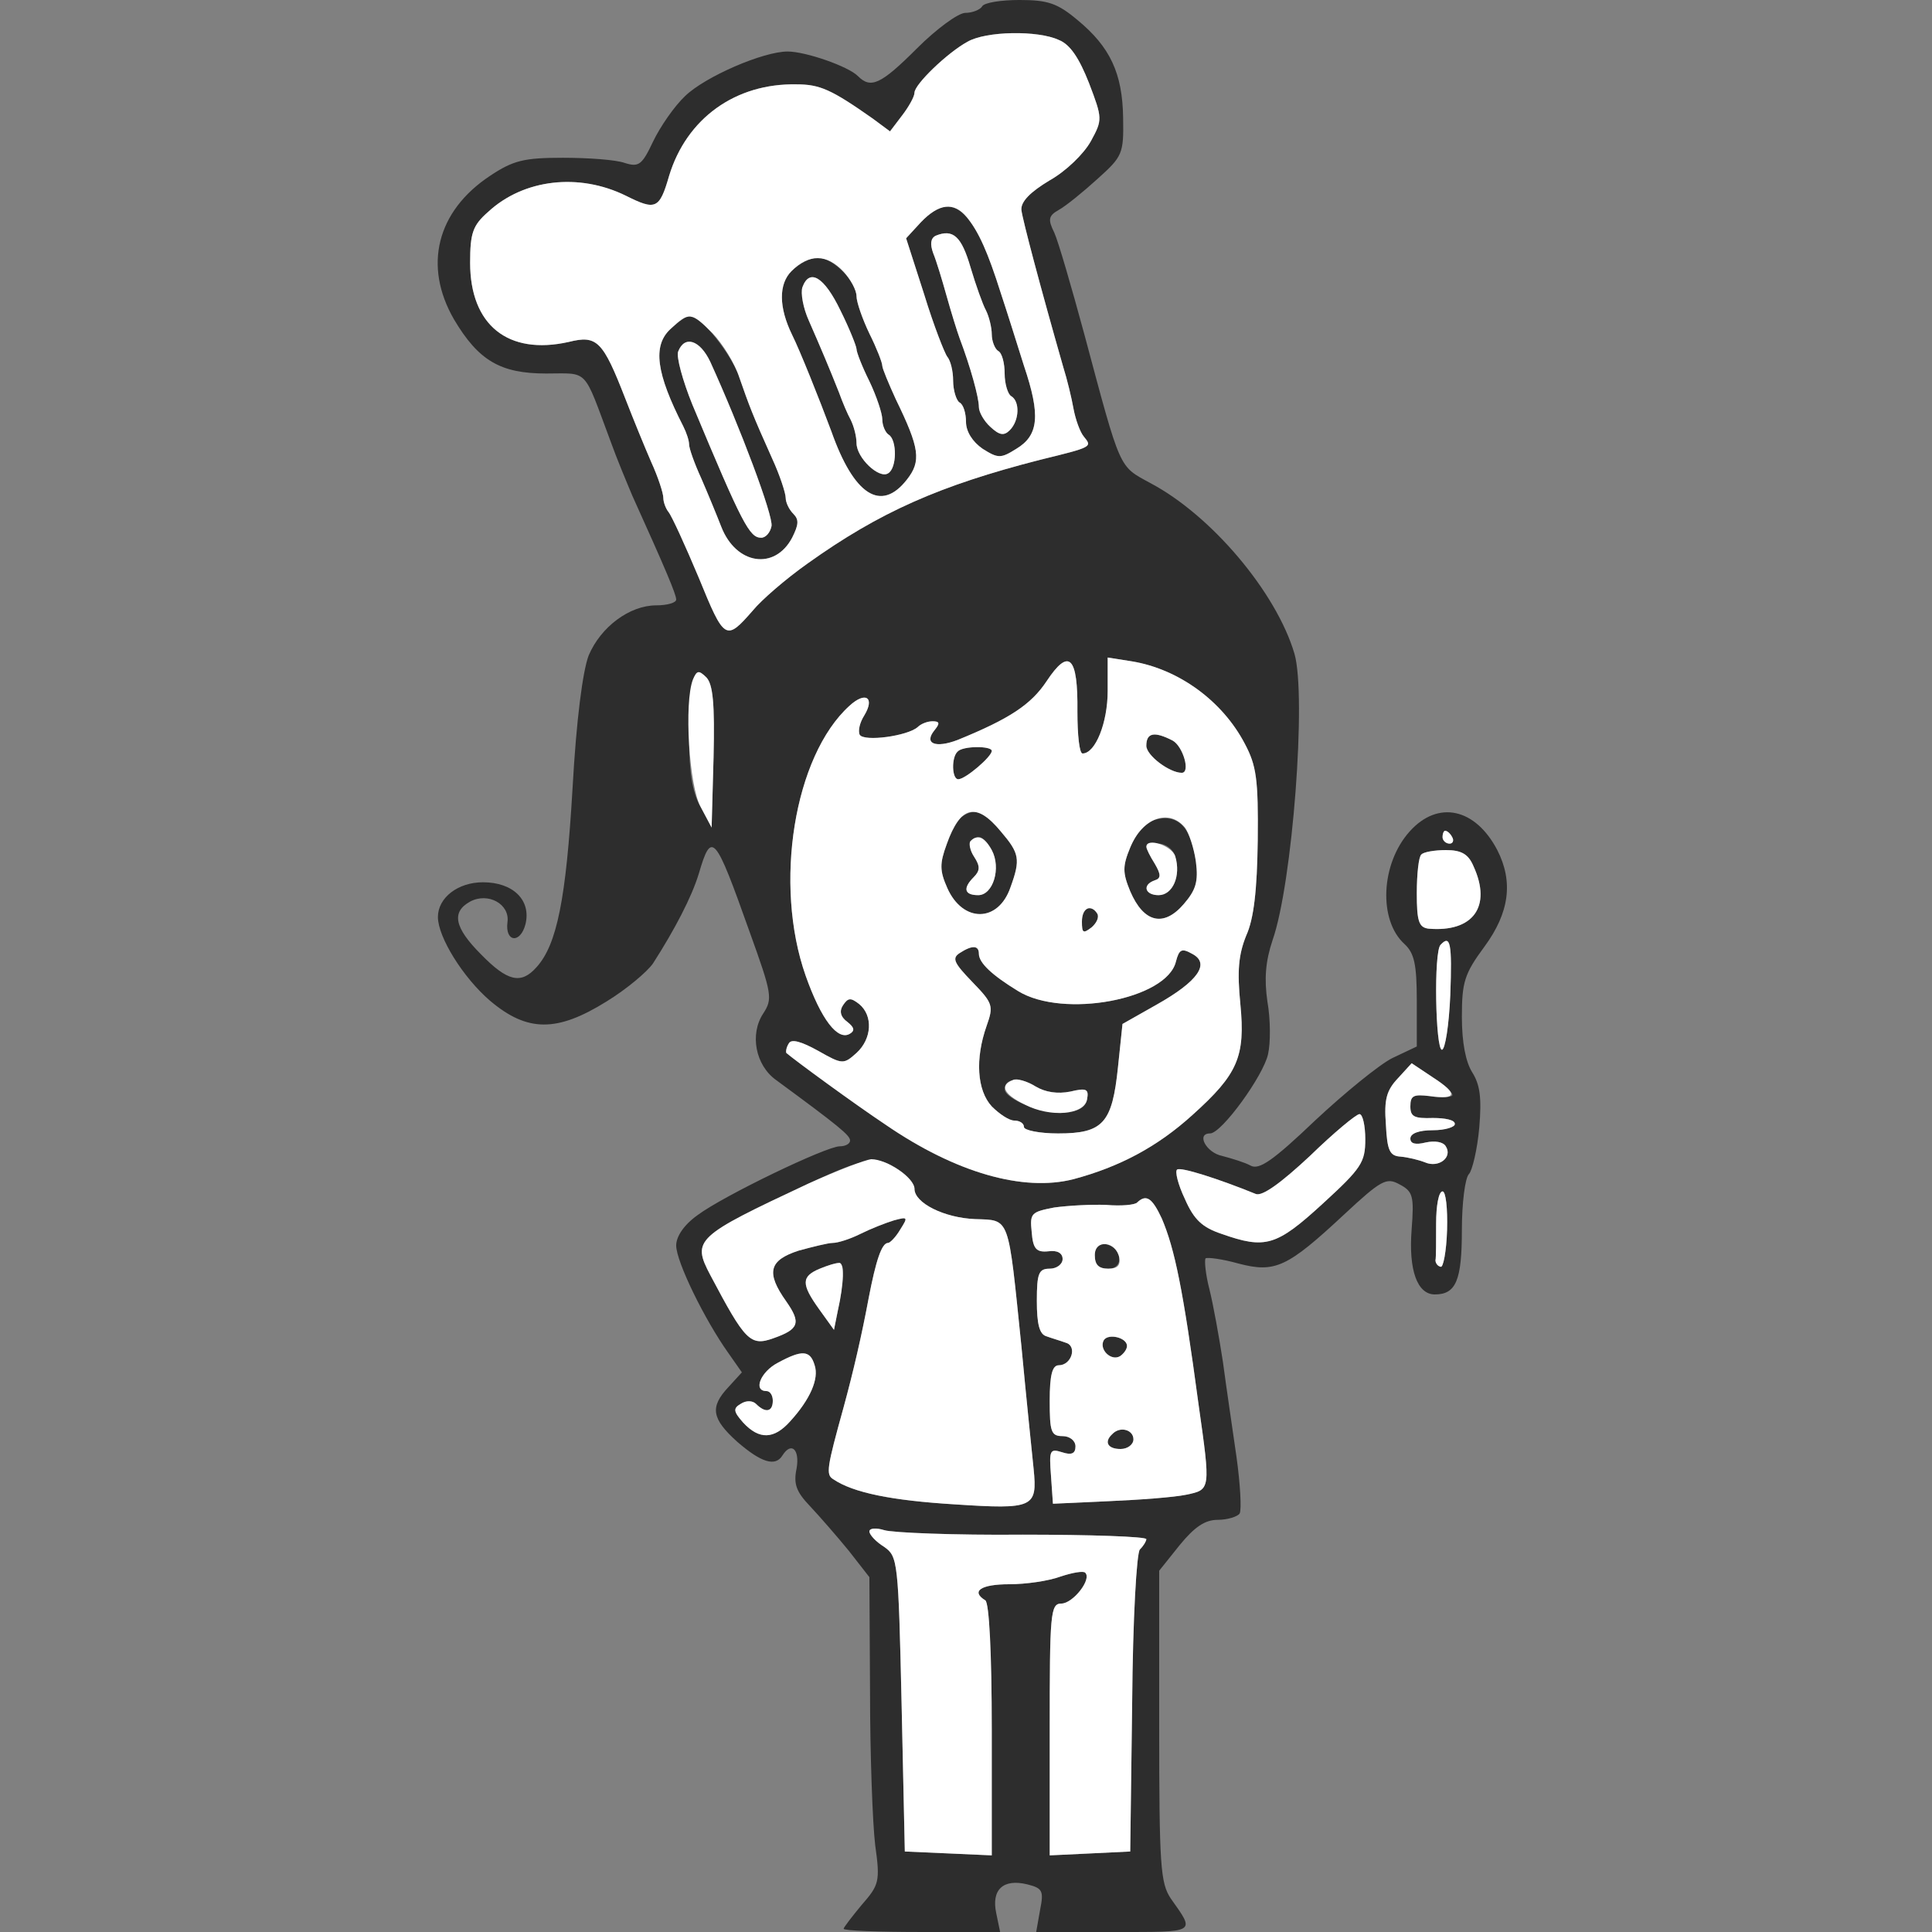 <?xml version="1.0" encoding="UTF-8"?>
<!--?xml version="1.0" standalone="no"?-->
<svg xmlns="http://www.w3.org/2000/svg" version="1.0" width="300pt" height="300pt" viewBox="0 0 300 300" preserveAspectRatio="xMidYMid meet">
  <rect x="0" y="0" width="300" height="300" fill="#808080" stroke="none"/>
  <g transform="translate(0,300) scale(0.1,-0.1)" fill="#2D2D2D" stroke="none">
    <path d="M1525 2990 c-3 -5 -15 -10 -26 -10 -11 0 -45 -25 -75 -55 -57 -57 -72 -63 -92 -43 -15 15 -81 38 -109 38 -38 0 -128 -39 -159 -69 -17 -16 -39 -48 -50 -71 -17 -36 -22 -40 -44 -33 -14 5 -57 8 -96 8 -60 0 -77 -4 -113 -28 -83 -55 -104 -140 -56 -223 38 -64 72 -84 143 -84 67 0 57 10 100 -105 10 -28 26 -66 34 -85 52 -115 68 -153 68 -161 0 -5 -14 -9 -31 -9 -41 0 -86 -33 -105 -78 -9 -24 -19 -98 -25 -207 -10 -170 -24 -242 -56 -277 -24 -27 -45 -22 -86 20 -42 42 -46 66 -17 82 28 15 62 -4 58 -32 -4 -31 20 -34 28 -3 9 37 -19 65 -66 65 -39 0 -70 -24 -70 -54 0 -31 39 -94 81 -130 58 -49 104 -49 181 -1 31 19 63 46 72 59 34 53 60 103 71 139 20 68 25 62 79 -90 35 -97 36 -104 21 -127 -21 -32 -12 -80 20 -103 98 -72 115 -86 115 -94 0 -5 -7 -9 -16 -9 -21 0 -181 -77 -221 -107 -21 -15 -33 -33 -33 -47 0 -25 44 -115 81 -167 l21 -30 -21 -23 c-29 -31 -26 -49 14 -85 37 -32 59 -39 70 -21 14 22 27 9 22 -20 -5 -24 -1 -36 21 -59 15 -16 42 -47 60 -69 l32 -41 1 -178 c0 -98 4 -205 8 -238 8 -57 6 -62 -21 -93 -15 -18 -28 -35 -28 -37 0 -3 55 -5 121 -5 l122 0 -6 29 c-8 37 11 54 48 45 24 -6 26 -10 20 -40 l-6 -34 121 0 c130 0 126 -2 88 52 -16 24 -18 50 -18 268 l0 241 32 40 c23 28 39 39 59 39 15 0 31 5 34 10 3 6 1 45 -5 88 -6 42 -16 109 -21 147 -6 39 -15 89 -21 113 -6 23 -8 45 -6 48 3 2 26 -1 51 -8 57 -15 76 -6 164 76 58 54 66 58 86 47 21 -11 23 -18 19 -70 -5 -64 9 -101 36 -101 33 0 42 22 42 100 0 42 5 81 11 87 5 5 13 38 16 72 4 47 1 67 -11 86 -10 16 -16 46 -16 86 0 54 4 67 35 109 39 53 45 101 20 150 -34 65 -92 78 -136 29 -45 -50 -49 -138 -8 -175 15 -14 19 -31 19 -88 l0 -71 -38 -18 c-20 -10 -74 -54 -120 -97 -66 -63 -87 -77 -100 -70 -9 5 -29 11 -44 15 -25 5 -41 35 -19 35 18 0 83 90 90 123 4 17 4 54 -1 82 -5 35 -3 62 8 95 31 88 53 380 34 445 -28 95 -129 215 -224 265 -49 27 -45 17 -102 230 -20 74 -41 146 -47 159 -10 20 -9 26 7 35 11 6 38 28 60 48 39 35 41 39 40 95 -1 69 -20 110 -71 152 -31 26 -46 31 -90 31 -28 0 -55 -4 -58 -10z m119 -52 c18 -7 32 -29 47 -67 21 -55 21 -57 3 -90 -11 -20 -39 -47 -64 -61 -30 -18 -45 -33 -44 -46 2 -16 29 -118 65 -244 6 -19 13 -48 16 -65 3 -16 10 -36 16 -43 13 -16 14 -16 -68 -36 -156 -40 -249 -81 -361 -161 -34 -24 -72 -57 -85 -73 -42 -48 -44 -47 -84 51 -21 50 -42 96 -47 102 -4 5 -8 15 -8 22 0 7 -8 32 -19 56 -10 23 -28 67 -40 98 -35 90 -44 99 -88 88 -94 -21 -153 26 -153 123 0 46 4 58 28 79 55 51 141 61 214 25 46 -23 52 -21 67 31 27 89 103 144 198 142 36 0 54 -8 118 -53 l27 -20 19 25 c10 13 19 29 19 35 0 13 51 62 82 79 29 17 110 18 142 3z m29 -1043 c0 -36 3 -65 8 -65 20 0 39 48 39 97 l0 52 38 -6 c72 -12 140 -61 175 -128 18 -34 21 -55 20 -150 -1 -77 -6 -122 -18 -148 -12 -30 -14 -55 -9 -106 8 -82 -4 -109 -74 -172 -55 -50 -114 -81 -185 -100 -78 -20 -183 10 -291 84 -51 34 -141 100 -155 112 -1 2 0 9 4 15 4 7 19 3 46 -12 37 -21 39 -21 59 -3 24 22 26 58 4 76 -13 10 -17 10 -25 -2 -6 -9 -4 -18 7 -26 10 -8 12 -13 4 -18 -19 -12 -45 22 -69 90 -50 142 -18 341 68 419 25 23 40 13 23 -15 -7 -11 -10 -24 -7 -30 7 -11 74 -2 90 12 5 5 15 9 23 9 11 0 12 -3 3 -14 -17 -21 2 -28 36 -15 81 33 114 55 138 91 35 53 49 39 48 -47z m-565 -71 l-3 -109 -17 32 c-13 22 -18 54 -18 107 0 91 7 114 27 94 10 -11 13 -40 11 -124z m1147 -124 c3 -5 1 -10 -4 -10 -6 0 -11 5 -11 10 0 6 2 10 4 10 3 0 8 -4 11 -10z m33 -45 c29 -63 -1 -103 -70 -97 -15 2 -18 12 -18 55 0 30 3 57 7 60 3 4 21 7 38 7 24 0 35 -6 43 -25z m-36 -200 c-2 -47 -8 -85 -13 -85 -10 0 -13 153 -2 163 15 16 18 3 15 -78z m3 -156 c-2 -3 -18 -4 -35 -1 -25 3 -30 1 -30 -16 0 -16 6 -19 35 -18 19 0 34 -3 34 -9 1 -5 -15 -10 -34 -10 -22 0 -35 -5 -35 -13 0 -8 8 -10 24 -6 14 3 27 1 31 -6 11 -17 -11 -34 -32 -25 -10 4 -27 8 -38 9 -17 1 -21 9 -23 50 -3 39 1 53 19 72 l21 23 33 -22 c18 -12 32 -24 30 -28z m-135 -68 c0 -36 -6 -45 -66 -100 -72 -66 -89 -71 -157 -47 -30 10 -43 22 -57 54 -11 23 -16 44 -12 46 6 4 63 -14 122 -38 10 -4 39 17 84 59 37 36 72 65 77 65 5 0 9 -18 9 -39z m-725 -47 c14 -9 25 -22 25 -30 0 -22 46 -45 94 -47 55 -2 51 7 72 -197 8 -85 17 -171 19 -191 6 -60 0 -63 -122 -55 -98 6 -158 18 -189 39 -12 7 -10 18 16 112 15 55 28 111 39 170 11 57 20 85 30 85 3 0 12 9 19 21 12 19 12 20 -10 14 -13 -4 -36 -13 -52 -21 -16 -8 -35 -14 -43 -14 -7 0 -31 -6 -53 -12 -46 -15 -51 -34 -19 -79 23 -33 20 -43 -20 -57 -36 -13 -44 -4 -98 98 -29 55 -23 60 152 142 91 42 106 44 140 22z m852 -94 c-1 -33 -6 -59 -10 -57 -5 1 -8 6 -8 10 1 4 1 30 1 57 0 28 4 50 10 50 5 0 8 -26 7 -60z m-443 18 c20 -47 33 -109 57 -288 19 -134 19 -133 -19 -141 -19 -4 -73 -8 -120 -10 l-87 -4 -3 43 c-3 40 -2 43 17 37 15 -5 21 -2 21 9 0 9 -9 16 -20 16 -18 0 -20 7 -20 55 0 40 4 55 14 55 20 0 29 30 11 35 -8 3 -22 7 -30 10 -11 3 -15 19 -15 55 0 43 3 50 20 50 11 0 20 7 20 15 0 9 -8 14 -22 12 -19 -2 -24 4 -26 30 -3 29 -1 31 35 38 22 3 58 5 81 4 23 -2 45 0 48 4 14 13 23 7 38 -25z m-495 -90 c-1 -13 -4 -36 -8 -53 l-6 -30 -23 32 c-28 39 -28 51 1 63 33 13 37 12 36 -12z m-44 -138 c7 -21 -7 -53 -38 -87 -25 -28 -48 -29 -73 -2 -15 17 -16 22 -4 29 9 6 19 5 24 0 15 -15 26 -12 26 5 0 8 -4 15 -10 15 -21 0 -9 30 18 44 37 20 50 20 57 -4z m323 -263 c105 0 192 -3 192 -7 0 -3 -4 -10 -10 -16 -5 -5 -11 -106 -12 -239 l-3 -230 -62 -3 -63 -3 0 196 c0 179 1 195 18 195 18 0 48 38 37 48 -3 3 -20 0 -38 -6 -19 -7 -54 -12 -80 -12 -44 0 -60 -11 -37 -25 6 -4 10 -82 10 -201 l0 -195 -67 3 -68 3 -5 229 c-5 223 -6 229 -27 244 -13 8 -23 19 -23 24 0 5 10 6 23 2 12 -4 109 -8 215 -7z" id="node1" class="node"></path>
    <path d="M1430 2655 l-23 -25 28 -87 c15 -49 32 -92 36 -97 5 -6 9 -22 9 -37 0 -15 5 -31 10 -34 6 -3 10 -17 10 -30 0 -15 10 -31 26 -42 24 -15 28 -15 52 0 35 21 38 52 12 129 -11 35 -27 86 -36 113 -41 132 -75 162 -124 110z m77 -70 c8 -27 19 -58 24 -67 5 -10 9 -27 9 -37 0 -11 5 -23 10 -26 6 -3 10 -19 10 -35 0 -16 5 -32 10 -35 14 -8 13 -38 -2 -53 -9 -9 -16 -8 -30 5 -10 9 -18 23 -18 31 0 15 -13 62 -30 107 -4 11 -13 40 -20 65 -7 25 -16 55 -21 67 -5 14 -4 23 4 27 27 11 40 -1 54 -49z" id="node2" class="node"></path>
    <path d="M1229 2579 c-20 -20 -20 -56 1 -99 12 -24 42 -99 61 -150 35 -99 77 -126 117 -75 23 29 20 49 -17 125 -11 24 -21 48 -21 52 0 5 -9 28 -20 50 -11 23 -20 49 -20 58 0 23 -37 60 -60 60 -11 0 -29 -9 -41 -21z m76 -61 c14 -28 25 -56 25 -60 0 -5 9 -28 20 -50 11 -23 20 -50 20 -59 0 -10 5 -21 10 -24 13 -8 13 -52 -1 -60 -14 -9 -49 24 -49 47 0 10 -4 26 -9 36 -5 9 -13 28 -18 42 -15 38 -29 71 -47 112 -9 20 -13 43 -10 52 11 30 34 16 59 -36z" id="node3" class="node"></path>
    <path d="M1041 2489 c-28 -26 -22 -69 20 -151 5 -10 9 -22 9 -28 0 -6 8 -29 19 -53 10 -23 24 -57 31 -75 23 -59 83 -68 110 -17 10 20 11 28 2 37 -7 7 -12 18 -12 25 0 7 -9 35 -21 61 -31 69 -36 83 -51 126 -12 36 -60 96 -77 96 -4 0 -17 -9 -30 -21z m62 -51 c46 -101 98 -239 95 -255 -2 -10 -9 -18 -16 -18 -18 0 -29 20 -107 207 -15 37 -25 74 -22 82 10 26 34 18 50 -16z" id="node4" class="node"></path>
    <path d="M1780 1842 c0 -15 36 -42 55 -42 14 0 2 41 -14 50 -29 15 -41 12 -41 -8z" id="node5" class="node"></path>
    <path d="M1487 1833 c-10 -9 -9 -43 1 -43 11 0 52 35 52 44 0 8 -45 8 -53 -1z" id="node6" class="node"></path>
    <path d="M1494 1732 c-6 -4 -17 -23 -24 -43 -11 -30 -11 -41 1 -68 24 -54 79 -54 98 1 16 44 14 53 -15 87 -26 31 -40 37 -60 23z m46 -52 c15 -28 2 -70 -21 -70 -22 0 -24 11 -7 28 10 10 10 17 1 31 -11 18 -8 31 8 31 5 0 13 -9 19 -20z" id="node7" class="node"></path>
    <path d="M1782 1723 c-7 -3 -19 -20 -27 -39 -12 -29 -12 -39 0 -68 21 -49 52 -56 83 -20 19 22 23 35 19 66 -8 59 -32 79 -75 61z m43 -53 c9 -30 -4 -60 -26 -60 -21 0 -26 16 -6 23 10 3 10 9 0 26 -17 28 -16 31 6 31 11 0 23 -9 26 -20z" id="node8" class="node"></path>
    <path d="M1680 1569 c0 -18 2 -19 15 -9 15 12 12 30 -6 30 -5 0 -9 -10 -9 -21z" id="node9" class="node"></path>
    <path d="M1490 1520 c-12 -8 -9 -15 20 -45 32 -33 33 -37 22 -68 -18 -51 -15 -100 8 -125 12 -12 27 -22 35 -22 8 0 15 -4 15 -10 0 -5 24 -10 53 -10 70 0 84 16 93 103 l7 67 53 30 c64 36 84 64 55 79 -16 9 -20 7 -25 -12 -14 -59 -175 -89 -245 -46 -41 25 -61 44 -61 58 0 13 -10 14 -30 1z m172 -215 c25 6 29 4 26 -12 -2 -12 -13 -19 -35 -21 -32 -3 -93 21 -93 37 0 17 25 19 48 4 15 -9 34 -12 54 -8z" id="node10" class="node"></path>
    <path d="M1700 1051 c0 -15 6 -21 21 -21 25 0 22 33 -4 38 -12 2 -17 -3 -17 -17z" id="node11" class="node"></path>
    <path d="M1714 919 c-8 -14 11 -33 25 -25 6 4 11 11 11 16 0 13 -29 20 -36 9z" id="node12" class="node"></path>
    <path d="M1727 773 c-13 -12 -7 -23 13 -23 11 0 20 7 20 15 0 15 -21 21 -33 8z" id="node13" class="node"></path>
  </g>
  <g transform="translate(0,300) scale(0.1,-0.1)" fill="#FFFFFF" stroke="none">
    <path d="M1502 2935 c-31 -17 -82 -66 -82 -79 0 -6 -9 -22 -19 -35 l-19 -25 -27 20 c-64 45 -82 53 -118 53 -95 2 -171 -53 -198 -142 -15 -52 -21 -54 -67 -31 -73 36 -159 26 -214 -25 -24 -21 -28 -33 -28 -79 0 -97 59 -144 153 -123 44 11 53 2 88 -88 12 -31 30 -75 40 -98 11 -24 19 -49 19 -56 0 -7 4 -17 8 -22 5 -6 26 -52 47 -102 40 -98 42 -99 84 -51 13 16 51 49 85 73 112 80 205 121 361 161 82 20 81 20 68 36 -6 7 -13 27 -16 43 -3 17 -10 46 -16 65 -36 126 -63 228 -65 244 -1 13 14 28 44 46 25 14 53 41 64 61 18 33 18 35 -3 90 -15 38 -29 60 -47 67 -32 15 -113 14 -142 -3z m-1 -272 c19 -23 33 -55 53 -118 9 -27 25 -78 36 -113 26 -77 23 -108 -12 -129 -24 -15 -28 -15 -52 0 -16 11 -26 27 -26 42 0 13 -4 27 -10 30 -5 3 -10 19 -10 34 0 15 -4 31 -9 37 -4 5 -21 48 -36 97 l-28 87 23 25 c28 29 51 32 71 8z m-191 -85 c11 -12 20 -29 20 -38 0 -9 9 -35 20 -58 11 -22 20 -45 20 -50 0 -4 10 -28 21 -52 37 -76 40 -96 17 -125 -40 -51 -82 -24 -117 75 -19 51 -49 126 -61 150 -21 43 -21 79 -1 99 27 27 55 27 81 -1z m-203 -96 c15 -16 34 -46 41 -68 15 -43 20 -57 51 -126 12 -26 21 -54 21 -61 0 -7 5 -18 12 -25 9 -9 8 -17 -2 -37 -27 -51 -87 -42 -110 17 -7 18 -21 52 -31 75 -11 24 -19 47 -19 53 0 6 -4 18 -9 28 -42 82 -48 125 -20 151 29 27 32 27 66 -7z" id="node16" class="node"></path>
    <path d="M1453 2634 c-8 -4 -9 -13 -4 -27 5 -12 14 -42 21 -67 7 -25 16 -54 20 -65 17 -45 30 -92 30 -107 0 -8 8 -22 18 -31 14 -13 21 -14 30 -5 15 15 16 45 2 53 -5 3 -10 19 -10 35 0 16 -4 32 -10 35 -5 3 -10 15 -10 26 0 10 -4 27 -9 37 -5 9 -16 40 -24 67 -14 48 -27 60 -54 49z" id="node17" class="node"></path>
    <path d="M1246 2554 c-3 -9 1 -32 10 -52 18 -41 32 -74 47 -112 5 -14 13 -33 18 -42 5 -10 9 -26 9 -36 0 -23 35 -56 49 -47 14 8 14 52 1 60 -5 3 -10 14 -10 24 0 9 -9 36 -20 59 -11 22 -20 45 -20 50 0 4 -11 32 -25 60 -25 52 -48 66 -59 36z" id="node18" class="node"></path>
    <path d="M1053 2454 c-3 -8 7 -45 22 -82 78 -187 89 -207 107 -207 7 0 14 8 16 18 3 16 -49 154 -95 255 -16 34 -40 42 -50 16z" id="node19" class="node"></path>
    <path d="M1625 1942 c-24 -36 -57 -58 -138 -91 -34 -13 -53 -6 -36 15 9 11 8 14 -3 14 -8 0 -18 -4 -23 -9 -16 -14 -83 -23 -90 -12 -3 6 0 19 7 30 17 28 2 38 -23 15 -86 -78 -118 -277 -68 -419 24 -68 50 -102 69 -90 8 5 6 10 -4 18 -11 8 -13 17 -7 26 8 12 12 12 25 2 22 -18 20 -54 -4 -76 -20 -18 -22 -18 -59 3 -27 15 -42 19 -46 12 -4 -6 -5 -13 -4 -15 14 -12 104 -78 155 -112 108 -74 213 -104 291 -84 71 19 130 50 185 100 70 63 82 90 74 172 -5 51 -3 76 9 106 12 26 17 71 18 148 1 95 -2 116 -20 150 -35 67 -103 116 -175 128 l-38 6 0 -52 c0 -49 -19 -97 -39 -97 -5 0 -8 29 -8 65 1 86 -13 100 -48 47z m196 -92 c16 -9 28 -50 14 -50 -19 0 -55 27 -55 42 0 20 12 23 41 8z m-281 -16 c0 -9 -41 -44 -52 -44 -10 0 -11 34 -1 43 8 9 53 9 53 1z m14 -125 c29 -34 31 -43 15 -87 -19 -55 -74 -55 -98 -1 -12 27 -12 38 -1 68 21 60 46 66 84 20z m286 6 c6 -8 14 -32 17 -53 4 -31 0 -44 -19 -66 -31 -36 -62 -29 -83 20 -12 29 -12 39 0 68 19 46 60 61 85 31z m-136 -134 c3 -5 -1 -14 -9 -21 -13 -10 -15 -9 -15 9 0 21 14 28 24 12z m-184 -62 c0 -14 20 -33 61 -58 70 -43 231 -13 245 46 5 19 9 21 25 12 29 -15 9 -43 -55 -79 l-53 -30 -7 -67 c-9 -87 -23 -103 -93 -103 -29 0 -53 5 -53 10 0 6 -7 10 -15 10 -8 0 -23 10 -35 22 -23 25 -26 74 -8 125 11 31 10 35 -22 68 -29 30 -32 37 -20 45 20 13 30 12 30 -1z" id="node20" class="node"></path>
    <path d="M1507 1694 c-3 -3 -1 -15 6 -25 9 -14 9 -21 -1 -31 -17 -17 -15 -28 7 -28 23 0 36 42 21 70 -11 20 -22 25 -33 14z" id="node21" class="node"></path>
    <path d="M1780 1685 c0 -3 6 -15 13 -26 10 -17 10 -23 0 -26 -20 -7 -15 -23 6 -23 22 0 35 30 26 60 -5 17 -45 30 -45 15z" id="node22" class="node"></path>
    <path d="M1573 1323 c-21 -8 -15 -22 18 -38 40 -21 93 -16 97 8 3 16 -1 18 -26 12 -20 -4 -39 -1 -54 8 -13 8 -29 13 -35 10z" id="node23" class="node"></path>
    <path d="M1076 1945 c-14 -36 -6 -166 12 -198 l17 -32 3 109 c2 84 -1 113 -11 124 -12 12 -15 11 -21 -3z" id="node24" class="node"></path>
    <path d="M2240 1700 c0 -5 5 -10 11 -10 5 0 7 5 4 10 -3 6 -8 10 -11 10 -2 0 -4 -4 -4 -10z" id="node25" class="node"></path>
    <path d="M2207 1673 c-4 -3 -7 -30 -7 -60 0 -43 3 -53 18 -55 69 -6 99 34 70 97 -8 19 -19 25 -43 25 -17 0 -35 -3 -38 -7z" id="node26" class="node"></path>
    <path d="M2237 1533 c-11 -10 -8 -163 2 -163 5 0 11 38 13 85 3 81 0 94 -15 78z" id="node27" class="node"></path>
    <path d="M2171 1326 c-18 -19 -22 -33 -19 -72 2 -41 6 -49 23 -50 11 -1 28 -5 38 -9 21 -9 43 8 32 25 -4 7 -17 9 -31 6 -16 -4 -24 -2 -24 6 0 8 13 13 35 13 19 0 35 5 34 10 0 6 -15 9 -34 9 -29 -1 -35 2 -35 18 0 17 5 19 30 16 43 -6 44 4 5 29 l-33 22 -21 -23z" id="node28" class="node"></path>
    <path d="M2034 1205 c-45 -42 -74 -63 -84 -59 -59 24 -116 42 -122 38 -4 -2 1 -23 12 -46 14 -32 27 -44 57 -54 68 -24 85 -19 157 47 60 55 66 64 66 100 0 21 -4 39 -9 39 -5 0 -40 -29 -77 -65z" id="node29" class="node"></path>
    <path d="M1255 1162 c-175 -82 -181 -87 -152 -142 54 -102 62 -111 98 -98 40 14 43 24 20 57 -32 45 -27 64 19 79 22 6 46 12 53 12 8 0 27 6 43 14 16 8 39 17 52 21 22 6 22 5 10 -14 -7 -12 -16 -21 -19 -21 -10 0 -19 -28 -30 -85 -11 -59 -24 -115 -39 -170 -26 -94 -28 -105 -16 -112 31 -21 91 -33 189 -39 122 -8 128 -5 122 55 -2 20 -11 106 -19 191 -21 204 -17 195 -72 197 -48 2 -94 25 -94 47 0 17 -43 46 -67 46 -10 -1 -54 -18 -98 -38z" id="node30" class="node"></path>
    <path d="M2230 1100 c0 -27 0 -53 -1 -57 0 -4 3 -9 8 -10 4 -2 9 24 10 57 1 34 -2 60 -7 60 -6 0 -10 -22 -10 -50z" id="node31" class="node"></path>
    <path d="M1766 1133 c-3 -4 -25 -6 -48 -4 -23 1 -59 -1 -81 -4 -36 -7 -38 -9 -35 -38 2 -26 7 -32 26 -30 14 2 22 -3 22 -12 0 -8 -9 -15 -20 -15 -17 0 -20 -7 -20 -50 0 -36 4 -52 15 -55 8 -3 22 -7 30 -10 18 -5 9 -35 -11 -35 -10 0 -14 -15 -14 -55 0 -48 2 -55 20 -55 11 0 20 -7 20 -16 0 -11 -6 -14 -21 -9 -19 6 -20 3 -17 -37 l3 -43 87 4 c47 2 101 6 120 10 38 8 38 7 19 141 -24 179 -37 241 -57 288 -15 32 -24 38 -38 25z m-28 -86 c2 -12 -3 -17 -17 -17 -15 0 -21 6 -21 21 0 25 33 22 38 -4z m12 -137 c0 -5 -5 -12 -11 -16 -14 -8 -33 11 -25 25 7 11 36 4 36 -9z m10 -145 c0 -8 -9 -15 -20 -15 -20 0 -26 11 -13 23 12 13 33 7 33 -8z" id="node32" class="node"></path>
    <path d="M1273 1030 c-29 -12 -29 -24 -1 -63 l23 -32 6 30 c10 44 10 75 2 74 -5 0 -18 -4 -30 -9z" id="node33" class="node"></path>
    <path d="M1208 884 c-27 -14 -39 -44 -18 -44 6 0 10 -7 10 -15 0 -17 -11 -20 -26 -5 -5 5 -15 6 -24 0 -12 -7 -11 -12 4 -29 25 -27 48 -26 73 2 31 34 45 66 38 87 -7 24 -20 24 -57 4z" id="node34" class="node"></path>
    <path d="M1350 622 c0 -5 10 -16 23 -24 21 -15 22 -21 27 -244 l5 -229 68 -3 67 -3 0 195 c0 119 -4 197 -10 201 -23 14 -7 25 37 25 26 0 61 5 80 12 18 6 35 9 38 6 11 -10 -19 -48 -37 -48 -17 0 -18 -16 -18 -195 l0 -196 63 3 62 3 3 230 c1 133 7 234 12 239 6 6 10 13 10 16 0 4 -87 7 -192 7 -106 -1 -203 3 -215 7 -13 4 -23 3 -23 -2z" id="node35" class="node"></path>
  </g>
</svg>
